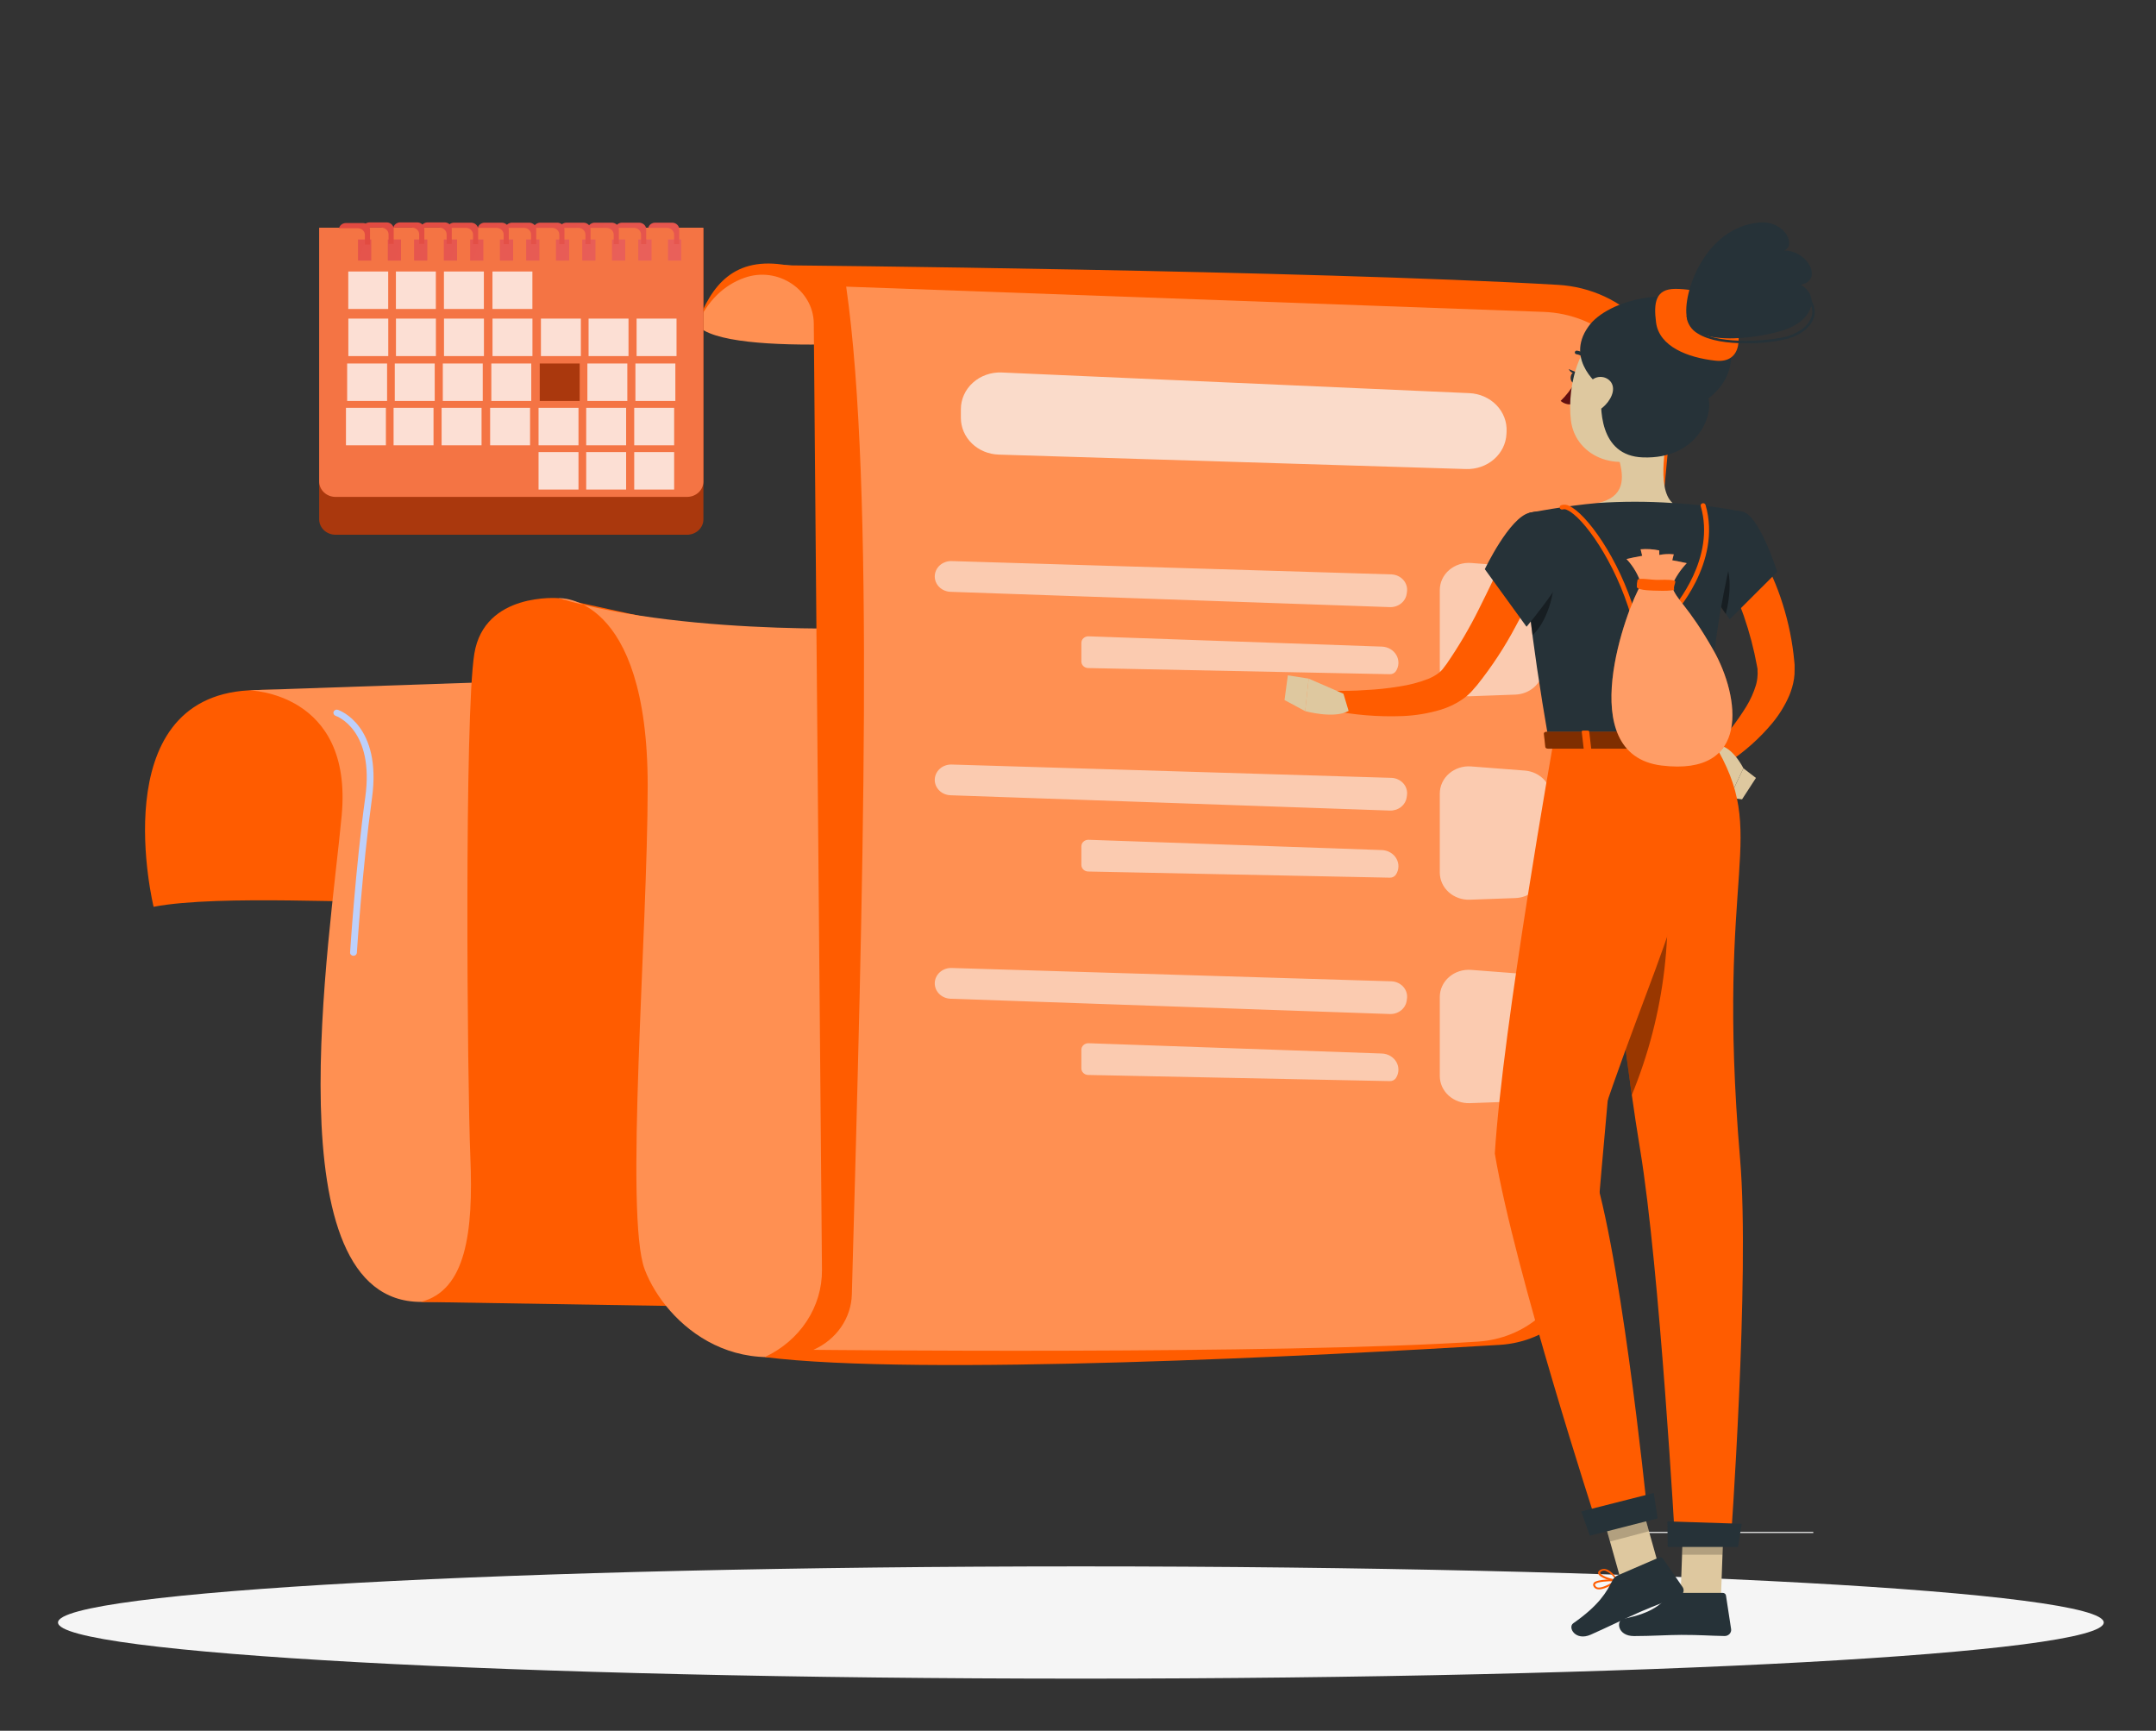 <svg width="223" height="179" viewBox="0 0 223 179" fill="none" xmlns="http://www.w3.org/2000/svg">
<rect x="0" y="0" width="223" height="179" fill="#333333" stroke="none"/>
<path d="M39.42 93.137C38.831 93.565 22.674 92.466 15.887 93.784C15.887 93.784 10.627 72.242 25.732 71.396C40.836 70.549 46.078 79.298 46.078 79.298L39.42 93.137Z" fill="#FF5C00"/>
<path d="M55.374 70.38L25.731 71.395C25.731 71.395 36.532 71.534 35.34 84.354C34.148 97.175 28.058 134.61 43.516 134.647C58.974 134.684 59.221 128.058 59.221 128.058L55.374 70.38Z" fill="#FF9052"/>
<path d="M69.218 64.365L57.76 61.862C57.76 61.862 50.099 61.216 49.061 67.606C48.023 73.996 48.325 111.855 48.649 119.663C48.974 127.472 48.193 133.477 43.511 134.648L77.574 135.199L69.218 64.365Z" fill="#FF5C00"/>
<path d="M92.511 64.885C92.511 64.885 71.647 65.961 57.759 61.862C57.759 61.862 66.992 61.268 66.992 81.273C66.992 96.568 64.574 125.761 66.688 131.303C68.802 136.845 76.689 144.294 88.002 137.893C99.314 131.491 92.511 64.885 92.511 64.885Z" fill="#FF9052"/>
<path d="M98.059 34.892C98.059 34.892 75.039 37.247 72.074 33.585C72.074 33.585 74.433 26.995 81.438 27.434C88.444 27.873 98.059 34.892 98.059 34.892Z" fill="#FF9052"/>
<path d="M172.925 42.306C170.918 63.474 166.702 108.256 164.867 130.07C164.671 132.423 163.576 134.631 161.784 136.288C159.993 137.945 157.624 138.94 155.114 139.09C136.636 140.203 95.052 142.362 79.094 140.354C80.885 139.525 82.391 138.24 83.438 136.645C84.486 135.05 85.034 133.21 85.018 131.336L84.171 33.453C84.141 29.994 80.471 27.509 77.019 28.724C74.845 29.488 73.198 31.116 72.069 33.592C73.575 29.472 75.945 26.458 81.433 27.441C81.433 27.441 135.108 27.944 161.154 29.46C162.834 29.558 164.475 29.97 165.982 30.673C167.489 31.376 168.83 32.355 169.928 33.552C171.025 34.75 171.855 36.141 172.37 37.645C172.885 39.148 173.074 40.733 172.925 42.306Z" fill="#FF5C00"/>
<path d="M159.647 32.256L87.523 29.645C90.499 50.313 89.243 92.401 88.108 133.879C88.075 135.085 87.686 136.258 86.984 137.269C86.283 138.279 85.296 139.087 84.134 139.602C84.134 139.602 132.24 140.122 152.913 138.748C155.276 138.589 157.511 137.68 159.248 136.169C160.986 134.659 162.124 132.638 162.474 130.439C165.308 112.672 172.097 66.76 170.684 42.46C170.53 39.774 169.313 37.239 167.271 35.352C165.23 33.464 162.511 32.36 159.647 32.256Z" fill="#FF9052"/>
<path opacity="0.78" d="M160.441 61.741L159.598 69.323C159.524 69.996 159.193 70.621 158.666 71.083C158.139 71.545 157.453 71.813 156.732 71.838L152.029 72.008C151.626 72.022 151.225 71.96 150.849 71.826C150.472 71.691 150.129 71.487 149.839 71.225C149.549 70.963 149.318 70.648 149.16 70.301C149.003 69.953 148.921 69.579 148.921 69.201V61.023C148.921 60.635 149.007 60.251 149.173 59.895C149.339 59.54 149.582 59.221 149.886 58.958C150.19 58.695 150.549 58.494 150.94 58.367C151.331 58.241 151.746 58.193 152.158 58.224L157.703 58.651C158.101 58.681 158.488 58.785 158.842 58.958C159.196 59.13 159.51 59.367 159.765 59.655C160.02 59.943 160.212 60.276 160.328 60.634C160.444 60.992 160.482 61.369 160.441 61.741Z" fill="#FADBCA"/>
<path opacity="0.78" d="M143.9 59.405C136.072 59.177 106.021 58.26 98.432 58.028C98.205 58.021 97.979 58.057 97.767 58.134C97.555 58.211 97.362 58.327 97.199 58.475C97.036 58.624 96.906 58.801 96.818 58.998C96.729 59.194 96.684 59.405 96.684 59.618C96.684 60.03 96.854 60.425 97.158 60.722C97.462 61.018 97.877 61.192 98.316 61.207L143.755 62.79C144.177 62.805 144.59 62.672 144.913 62.415C145.235 62.159 145.444 61.799 145.498 61.406L145.527 61.2C145.557 60.98 145.539 60.756 145.472 60.543C145.404 60.33 145.291 60.133 145.137 59.964C144.984 59.795 144.795 59.658 144.582 59.561C144.369 59.465 144.137 59.412 143.9 59.405Z" fill="#FADBCA"/>
<path opacity="0.78" d="M144.392 69.399C144.327 69.502 144.234 69.586 144.123 69.644C144.011 69.702 143.886 69.731 143.758 69.728L112.557 69.093C112.368 69.09 112.188 69.017 112.055 68.891C111.923 68.764 111.849 68.594 111.849 68.417V66.486C111.849 66.395 111.868 66.305 111.906 66.221C111.944 66.137 112 66.062 112.07 65.999C112.14 65.936 112.222 65.886 112.313 65.854C112.404 65.822 112.5 65.807 112.597 65.81L142.931 66.874C143.24 66.885 143.54 66.971 143.802 67.124C144.065 67.277 144.28 67.491 144.428 67.746C144.575 68.001 144.649 68.287 144.643 68.577C144.637 68.867 144.551 69.15 144.392 69.399Z" fill="#FADBCA"/>
<path opacity="0.78" d="M160.441 82.783L159.598 90.366C159.524 91.038 159.193 91.664 158.666 92.126C158.139 92.588 157.452 92.856 156.732 92.88L152.029 93.05C151.626 93.064 151.225 93.002 150.849 92.868C150.472 92.733 150.129 92.529 149.839 92.267C149.549 92.005 149.318 91.691 149.16 91.343C149.003 90.995 148.921 90.621 148.921 90.243V82.065C148.921 81.677 149.007 81.293 149.173 80.937C149.339 80.582 149.582 80.263 149.886 80C150.19 79.737 150.549 79.536 150.94 79.409C151.331 79.283 151.746 79.234 152.158 79.266L157.703 79.693C158.101 79.723 158.488 79.828 158.842 80C159.196 80.172 159.51 80.409 159.765 80.697C160.02 80.985 160.212 81.318 160.328 81.676C160.444 82.034 160.482 82.411 160.441 82.783Z" fill="#FADBCA"/>
<path opacity="0.78" d="M143.9 80.447C136.071 80.218 106.021 79.301 98.432 79.069C98.205 79.062 97.979 79.098 97.767 79.175C97.555 79.252 97.362 79.368 97.199 79.516C97.036 79.665 96.906 79.842 96.818 80.039C96.729 80.235 96.684 80.446 96.684 80.659C96.684 81.071 96.854 81.466 97.158 81.763C97.462 82.059 97.877 82.233 98.316 82.248L143.755 83.832C144.177 83.846 144.59 83.713 144.913 83.456C145.235 83.2 145.444 82.84 145.498 82.447L145.527 82.241C145.557 82.02 145.539 81.797 145.472 81.584C145.405 81.371 145.291 81.174 145.138 81.005C144.984 80.836 144.795 80.699 144.582 80.603C144.369 80.506 144.137 80.453 143.9 80.447Z" fill="#FADBCA"/>
<path opacity="0.78" d="M144.392 90.441C144.327 90.544 144.234 90.628 144.123 90.686C144.011 90.744 143.886 90.774 143.758 90.771L112.557 90.135C112.368 90.132 112.188 90.059 112.055 89.933C111.923 89.806 111.849 89.636 111.849 89.459V87.528C111.849 87.437 111.868 87.347 111.906 87.263C111.944 87.179 112 87.104 112.07 87.041C112.14 86.978 112.222 86.928 112.313 86.896C112.404 86.864 112.5 86.849 112.597 86.852L142.931 87.916C143.24 87.927 143.54 88.013 143.802 88.166C144.065 88.319 144.28 88.533 144.428 88.788C144.575 89.043 144.649 89.329 144.643 89.619C144.637 89.909 144.551 90.192 144.392 90.441Z" fill="#FADBCA"/>
<path opacity="0.78" d="M160.441 103.825L159.598 111.407C159.524 112.08 159.193 112.705 158.666 113.167C158.139 113.629 157.452 113.897 156.732 113.921L152.029 114.091C151.626 114.105 151.225 114.044 150.849 113.909C150.472 113.774 150.129 113.57 149.839 113.308C149.549 113.046 149.318 112.732 149.16 112.384C149.003 112.036 148.921 111.662 148.921 111.284V103.106C148.921 102.718 149.007 102.334 149.173 101.978C149.339 101.623 149.582 101.304 149.886 101.041C150.19 100.778 150.549 100.577 150.94 100.451C151.331 100.324 151.746 100.276 152.158 100.307L157.703 100.734C158.101 100.764 158.488 100.869 158.842 101.041C159.197 101.213 159.51 101.451 159.766 101.739C160.021 102.027 160.212 102.359 160.328 102.718C160.444 103.076 160.482 103.453 160.441 103.825Z" fill="#FADBCA"/>
<path opacity="0.78" d="M143.9 101.489C136.071 101.26 106.021 100.343 98.432 100.111C98.205 100.104 97.979 100.14 97.767 100.217C97.555 100.294 97.362 100.41 97.199 100.558C97.036 100.707 96.906 100.884 96.818 101.081C96.729 101.277 96.684 101.488 96.684 101.701C96.684 102.113 96.854 102.508 97.158 102.805C97.462 103.101 97.877 103.276 98.316 103.291L143.755 104.873C144.177 104.888 144.59 104.755 144.913 104.498C145.235 104.242 145.444 103.882 145.498 103.489L145.527 103.283C145.557 103.062 145.539 102.839 145.472 102.626C145.405 102.413 145.291 102.216 145.138 102.047C144.984 101.878 144.795 101.741 144.582 101.645C144.369 101.548 144.137 101.495 143.9 101.489Z" fill="#FADBCA"/>
<path opacity="0.78" d="M144.392 111.482C144.326 111.585 144.233 111.67 144.122 111.728C144.011 111.786 143.885 111.815 143.757 111.812L112.556 111.176C112.367 111.173 112.187 111.1 112.054 110.974C111.922 110.847 111.848 110.677 111.848 110.5V108.569C111.848 108.478 111.867 108.388 111.905 108.304C111.943 108.22 111.999 108.145 112.069 108.082C112.139 108.019 112.221 107.969 112.312 107.937C112.403 107.905 112.499 107.89 112.596 107.893L142.927 108.957C143.236 108.968 143.537 109.053 143.799 109.206C144.062 109.359 144.278 109.573 144.426 109.828C144.574 110.083 144.648 110.369 144.642 110.659C144.636 110.949 144.55 111.233 144.392 111.482Z" fill="#FADBCA"/>
<path d="M36.561 98.851C36.65 98.851 36.736 98.819 36.801 98.761C36.866 98.704 36.905 98.625 36.911 98.541C36.917 98.454 37.475 89.775 38.476 82.552C39.515 75.053 35.145 73.477 34.957 73.413C34.87 73.384 34.773 73.387 34.689 73.424C34.605 73.461 34.539 73.528 34.507 73.61C34.475 73.692 34.48 73.783 34.519 73.862C34.558 73.941 34.629 74.002 34.717 74.032C34.882 74.09 38.741 75.528 37.779 82.467C36.775 89.714 36.216 98.414 36.21 98.502C36.204 98.589 36.236 98.675 36.298 98.74C36.36 98.805 36.446 98.845 36.539 98.851H36.561Z" fill="#BDD0FB"/>
<path d="M103.298 47.016L151.64 48.51C152.703 48.543 153.737 48.182 154.519 47.505C155.301 46.828 155.767 45.889 155.816 44.892L155.829 44.632C155.879 43.626 155.502 42.643 154.78 41.898C154.058 41.153 153.05 40.708 151.978 40.66L103.623 38.524C103.076 38.499 102.529 38.58 102.016 38.76C101.503 38.94 101.034 39.215 100.638 39.57C100.241 39.925 99.926 40.352 99.711 40.825C99.496 41.298 99.385 41.807 99.386 42.321V43.219C99.385 44.204 99.793 45.152 100.523 45.86C101.253 46.569 102.248 46.983 103.298 47.016Z" fill="#FADBCA"/>
<path d="M72.753 23.634H33.014V53.714C33.014 54.136 33.193 54.541 33.511 54.839C33.829 55.137 34.26 55.305 34.71 55.305H71.061C71.51 55.305 71.941 55.137 72.259 54.839C72.577 54.541 72.756 54.136 72.756 53.714V23.634H72.753Z" fill="#AA380D"/>
<path d="M72.753 23.55H33.014V49.8C33.014 50.222 33.193 50.626 33.511 50.925C33.829 51.223 34.26 51.391 34.71 51.391H71.061C71.51 51.391 71.941 51.223 72.259 50.925C72.577 50.626 72.756 50.222 72.756 49.8V23.55H72.753Z" fill="#F47444"/>
<path d="M69.096 24.766H70.465V26.948H69.096V24.766Z" fill="url(#paint0_linear_899_1472)"/>
<path d="M66.018 24.766H67.387V26.948H66.018V24.766Z" fill="url(#paint1_linear_899_1472)"/>
<path d="M63.3 24.766H64.668V26.948H63.3V24.766Z" fill="url(#paint2_linear_899_1472)"/>
<path d="M60.221 24.766H61.59V26.948H60.221V24.766Z" fill="url(#paint3_linear_899_1472)"/>
<path d="M57.503 24.766H58.871V26.948H57.503V24.766Z" fill="url(#paint4_linear_899_1472)"/>
<path d="M54.423 24.766H55.792V26.948H54.423V24.766Z" fill="url(#paint5_linear_899_1472)"/>
<path d="M51.705 24.766H53.073V26.948H51.705V24.766Z" fill="url(#paint6_linear_899_1472)"/>
<path d="M48.626 24.766H49.994V26.948H48.626V24.766Z" fill="url(#paint7_linear_899_1472)"/>
<path d="M45.907 24.766H47.275V26.948H45.907V24.766Z" fill="url(#paint8_linear_899_1472)"/>
<path d="M42.829 24.766H44.197V26.948H42.829V24.766Z" fill="url(#paint9_linear_899_1472)"/>
<path d="M40.109 24.766H41.477V26.948H40.109V24.766Z" fill="url(#paint10_linear_899_1472)"/>
<path d="M37.031 24.766H38.399V26.948H37.031V24.766Z" fill="url(#paint11_linear_899_1472)"/>
<g opacity="0.77">
<path d="M50.937 28.079H55.066V31.955H50.937V28.079Z" fill="white"/>
<path d="M45.917 28.079H50.047V31.955H45.917V28.079Z" fill="white"/>
<path d="M40.95 28.079H45.08V31.955H40.95V28.079Z" fill="white"/>
<path d="M36.023 28.079H40.153V31.955H36.023V28.079Z" fill="white"/>
</g>
<g opacity="0.77">
<path d="M65.845 32.951H69.975V36.827H65.845V32.951Z" fill="white"/>
<path d="M60.878 32.951H65.008V36.827H60.878V32.951Z" fill="white"/>
<path d="M55.95 32.951H60.08V36.827H55.95V32.951Z" fill="white"/>
<path d="M50.942 32.951H55.072V36.827H50.942V32.951Z" fill="white"/>
<path d="M45.924 32.951H50.054V36.827H45.924V32.951Z" fill="white"/>
<path d="M40.956 32.951H45.086V36.827H40.956V32.951Z" fill="white"/>
<path d="M36.03 32.951H40.16V36.827H36.03V32.951Z" fill="white"/>
</g>
<path opacity="0.77" d="M65.723 37.594H69.853V41.469H65.723V37.594Z" fill="white"/>
<path opacity="0.77" d="M60.755 37.594H64.885V41.469H60.755V37.594Z" fill="white"/>
<path d="M55.828 37.594H59.958V41.469H55.828V37.594Z" fill="#AA380D"/>
<path opacity="0.77" d="M50.819 37.594H54.949V41.469H50.819V37.594Z" fill="white"/>
<path opacity="0.77" d="M45.801 37.594H49.931V41.469H45.801V37.594Z" fill="white"/>
<path opacity="0.77" d="M40.833 37.594H44.963V41.469H40.833V37.594Z" fill="white"/>
<path opacity="0.77" d="M35.906 37.594H40.036V41.469H35.906V37.594Z" fill="white"/>
<g opacity="0.77">
<path d="M65.599 42.179H69.728V46.054H65.599V42.179Z" fill="white"/>
<path d="M60.632 42.179H64.762V46.054H60.632V42.179Z" fill="white"/>
<path d="M55.704 42.179H59.834V46.054H55.704V42.179Z" fill="white"/>
<path d="M50.696 42.179H54.826V46.054H50.696V42.179Z" fill="white"/>
<path d="M45.678 42.179H49.808V46.054H45.678V42.179Z" fill="white"/>
<path d="M40.71 42.179H44.84V46.054H40.71V42.179Z" fill="white"/>
<path d="M35.784 42.179H39.914V46.054H35.784V42.179Z" fill="white"/>
</g>
<g opacity="0.77">
<path d="M65.599 46.754H69.728V50.63H65.599V46.754Z" fill="white"/>
<path d="M60.632 46.754H64.762V50.63H60.632V46.754Z" fill="white"/>
<path d="M55.704 46.754H59.834V50.63H55.704V46.754Z" fill="white"/>
</g>
<path d="M67.764 23.029H69.52C69.715 23.03 69.902 23.103 70.04 23.232C70.178 23.361 70.255 23.537 70.256 23.719V25.252H69.725V24.256C69.724 24.073 69.647 23.898 69.509 23.768C69.371 23.639 69.184 23.566 68.99 23.566H67.233C67.168 23.566 67.104 23.574 67.042 23.59C67.075 23.433 67.164 23.291 67.296 23.189C67.427 23.086 67.593 23.03 67.764 23.029Z" fill="url(#paint12_linear_899_1472)"/>
<path d="M64.352 23.029H66.105C66.299 23.03 66.486 23.103 66.624 23.232C66.762 23.361 66.839 23.537 66.84 23.719V25.252H66.307V24.256C66.306 24.073 66.229 23.898 66.091 23.768C65.953 23.639 65.766 23.566 65.572 23.566H63.815C63.75 23.566 63.686 23.574 63.624 23.59C63.657 23.432 63.747 23.289 63.88 23.187C64.013 23.084 64.18 23.029 64.352 23.029Z" fill="url(#paint13_linear_899_1472)"/>
<path d="M61.515 23.029H63.273C63.467 23.03 63.654 23.103 63.792 23.232C63.93 23.361 64.007 23.537 64.008 23.719V25.252H63.475V24.256C63.474 24.073 63.397 23.898 63.259 23.768C63.121 23.639 62.934 23.566 62.739 23.566H60.983C60.918 23.566 60.854 23.574 60.792 23.59C60.825 23.433 60.914 23.291 61.046 23.188C61.178 23.086 61.343 23.03 61.515 23.029Z" fill="url(#paint14_linear_899_1472)"/>
<path d="M58.593 23.029H60.35C60.544 23.03 60.731 23.103 60.869 23.232C61.007 23.361 61.084 23.537 61.085 23.719V25.252H60.554V24.256C60.553 24.073 60.476 23.898 60.338 23.768C60.2 23.639 60.014 23.566 59.819 23.566H58.062C57.997 23.566 57.934 23.574 57.871 23.59C57.904 23.433 57.993 23.291 58.125 23.189C58.257 23.086 58.422 23.03 58.593 23.029Z" fill="url(#paint15_linear_899_1472)"/>
<path d="M55.89 23.029H57.645C57.84 23.03 58.027 23.103 58.165 23.232C58.303 23.361 58.38 23.537 58.381 23.719V25.252H57.85V24.256C57.849 24.073 57.772 23.898 57.634 23.768C57.496 23.639 57.309 23.566 57.114 23.566H55.359C55.294 23.566 55.23 23.574 55.167 23.59C55.2 23.433 55.29 23.291 55.421 23.188C55.553 23.086 55.719 23.03 55.89 23.029Z" fill="url(#paint16_linear_899_1472)"/>
<path d="M52.971 23.029H54.728C54.922 23.03 55.109 23.103 55.247 23.232C55.384 23.361 55.462 23.537 55.463 23.719V25.252H54.932V24.256C54.931 24.073 54.853 23.898 54.716 23.769C54.578 23.639 54.391 23.566 54.197 23.566H52.44C52.375 23.566 52.311 23.574 52.248 23.59C52.281 23.433 52.371 23.291 52.502 23.188C52.634 23.086 52.8 23.03 52.971 23.029Z" fill="url(#paint17_linear_899_1472)"/>
<path d="M50.134 23.029H51.89C52.084 23.03 52.271 23.103 52.409 23.232C52.547 23.361 52.624 23.537 52.625 23.719V25.252H52.094V24.256C52.093 24.073 52.016 23.898 51.878 23.768C51.74 23.639 51.553 23.566 51.359 23.566H49.603C49.538 23.566 49.474 23.574 49.412 23.59C49.444 23.433 49.534 23.291 49.665 23.188C49.797 23.086 49.963 23.03 50.134 23.029Z" fill="url(#paint18_linear_899_1472)"/>
<path d="M46.966 23.029H48.723C48.917 23.03 49.104 23.103 49.242 23.232C49.38 23.361 49.458 23.537 49.458 23.719V25.252H48.927V24.256C48.926 24.073 48.849 23.898 48.711 23.768C48.573 23.639 48.386 23.566 48.192 23.566H46.435C46.37 23.566 46.307 23.574 46.245 23.59C46.277 23.433 46.367 23.291 46.498 23.189C46.63 23.086 46.795 23.03 46.966 23.029Z" fill="url(#paint19_linear_899_1472)"/>
<path d="M44.234 23H45.991C46.186 23 46.373 23.073 46.511 23.203C46.648 23.332 46.726 23.507 46.727 23.69V25.223H46.196V24.234C46.195 24.051 46.117 23.876 45.979 23.747C45.842 23.618 45.655 23.545 45.46 23.544H43.703C43.639 23.544 43.575 23.553 43.512 23.569C43.543 23.41 43.632 23.266 43.764 23.162C43.896 23.058 44.062 23.001 44.234 23Z" fill="url(#paint20_linear_899_1472)"/>
<path d="M41.398 23H43.155C43.35 23.001 43.537 23.074 43.674 23.203C43.812 23.332 43.89 23.507 43.891 23.69V25.223H43.36V24.234C43.359 24.051 43.281 23.876 43.143 23.747C43.006 23.618 42.819 23.545 42.624 23.544H40.867C40.803 23.544 40.739 23.553 40.676 23.569C40.707 23.41 40.796 23.266 40.928 23.162C41.06 23.058 41.226 23.001 41.398 23Z" fill="url(#paint21_linear_899_1472)"/>
<path d="M35.781 23.067H37.538C37.733 23.068 37.92 23.141 38.057 23.27C38.195 23.399 38.273 23.575 38.273 23.758V25.291H37.742V24.294C37.742 24.111 37.664 23.936 37.526 23.806C37.389 23.677 37.202 23.604 37.007 23.604H35.25C35.186 23.604 35.121 23.613 35.059 23.628C35.092 23.471 35.181 23.329 35.313 23.227C35.445 23.124 35.61 23.068 35.781 23.067Z" fill="url(#paint22_linear_899_1472)"/>
<path d="M38.23 23H39.987C40.182 23 40.369 23.073 40.507 23.203C40.645 23.332 40.722 23.507 40.723 23.69V25.223H40.192V24.234C40.191 24.051 40.113 23.876 39.975 23.747C39.838 23.618 39.651 23.545 39.456 23.544H37.699C37.635 23.544 37.571 23.553 37.509 23.569C37.54 23.41 37.629 23.266 37.761 23.162C37.892 23.058 38.058 23.001 38.23 23Z" fill="url(#paint23_linear_899_1472)"/>
<path d="M111.798 173.608C170.229 173.608 217.597 171.009 217.597 167.804C217.597 164.599 170.229 162 111.798 162C53.367 162 6 164.599 6 167.804C6 171.009 53.367 173.608 111.798 173.608Z" fill="#F5F5F5"/>
<path d="M187.553 158.431H170.523V158.547H187.553V158.431Z" fill="#EBEBEB"/>
<path d="M181.726 56.786C181.851 56.96 181.916 57.058 181.996 57.18L182.22 57.532C182.365 57.767 182.495 58.001 182.62 58.231C182.869 58.7 183.119 59.169 183.319 59.638C183.737 60.572 184.097 61.527 184.397 62.5C185.002 64.418 185.4 66.389 185.585 68.382L185.62 68.753C185.624 68.826 185.624 68.9 185.62 68.973V69.227C185.628 69.553 185.608 69.879 185.56 70.202C185.465 70.8 185.298 71.385 185.061 71.947C184.623 72.955 184.042 73.902 183.333 74.762C182.015 76.353 180.448 77.748 178.686 78.9L177.308 77.384C178.56 76.053 179.671 74.609 180.623 73.073C181.05 72.376 181.385 71.632 181.621 70.859C181.716 70.531 181.771 70.195 181.786 69.855C181.801 69.71 181.801 69.564 181.786 69.419V69.316C181.79 69.274 181.79 69.231 181.786 69.189L181.726 68.861C181.405 67.112 180.951 65.388 180.368 63.701C180.078 62.866 179.724 62.054 179.369 61.261C179.195 60.863 178.995 60.473 178.795 60.093L178.486 59.544L178.331 59.282L178.201 59.08L181.726 56.786Z" fill="#FF5C00"/>
<path d="M177.083 78.905L178.89 82.494L180.323 79.459C180.323 79.459 179.05 76.832 177.328 77.071L177.083 78.905Z" fill="#DEC89F"/>
<path d="M180.184 82.671L181.621 80.457L180.323 79.458L178.891 82.493L180.184 82.671Z" fill="#DEC89F"/>
<path d="M172.056 165.426C172.43 165.417 172.802 165.37 173.164 165.285C173.182 165.28 173.199 165.272 173.212 165.259C173.225 165.247 173.235 165.231 173.239 165.214C173.242 165.196 173.24 165.178 173.232 165.161C173.224 165.145 173.211 165.13 173.194 165.121C173.05 165.032 171.782 164.262 171.292 164.469C171.239 164.492 171.193 164.528 171.159 164.573C171.124 164.619 171.103 164.671 171.098 164.727C171.078 164.816 171.083 164.908 171.112 164.995C171.141 165.082 171.192 165.161 171.262 165.224C171.494 165.376 171.775 165.448 172.056 165.426ZM172.88 165.154C172.156 165.29 171.607 165.266 171.382 165.088C171.336 165.045 171.303 164.992 171.284 164.934C171.266 164.876 171.264 164.814 171.277 164.755C171.277 164.675 171.327 164.652 171.362 164.637C171.632 164.525 172.366 164.858 172.88 165.154Z" fill="#FF5C00"/>
<path d="M173.139 165.304C173.165 165.303 173.19 165.292 173.208 165.275C173.227 165.258 173.238 165.235 173.239 165.21C173.239 165.163 173.239 164.033 172.78 163.653C172.723 163.605 172.657 163.569 172.584 163.548C172.512 163.527 172.435 163.521 172.36 163.531C172.281 163.531 172.205 163.557 172.144 163.604C172.084 163.651 172.042 163.716 172.026 163.789C171.931 164.23 172.69 165.079 173.089 165.29C173.104 165.299 173.121 165.304 173.139 165.304ZM172.425 163.709C172.466 163.709 172.506 163.716 172.544 163.731C172.582 163.745 172.616 163.766 172.645 163.793C172.909 164.158 173.045 164.591 173.034 165.032C172.635 164.732 172.16 164.094 172.22 163.826C172.22 163.779 172.255 163.728 172.38 163.714L172.425 163.709Z" fill="#FF5C00"/>
<path d="M167.343 163.513C167.351 163.499 167.356 163.484 167.356 163.468C167.356 163.452 167.351 163.437 167.343 163.423C167.338 163.405 167.326 163.388 167.31 163.377C167.294 163.365 167.274 163.358 167.253 163.358C167.049 163.358 165.256 163.278 164.847 163.691V163.719C164.813 163.759 164.79 163.808 164.783 163.859C164.775 163.91 164.781 163.962 164.802 164.01C164.828 164.09 164.875 164.163 164.939 164.222C165.002 164.281 165.081 164.324 165.166 164.348C165.746 164.521 166.769 163.907 167.328 163.527L167.343 163.513ZM165.017 163.813C165.241 163.588 166.23 163.522 166.969 163.536C166.195 164.005 165.551 164.268 165.226 164.174C165.17 164.157 165.118 164.127 165.077 164.087C165.035 164.047 165.004 163.998 164.987 163.944C164.977 163.926 164.972 163.906 164.972 163.885C164.972 163.865 164.977 163.845 164.987 163.827L165.017 163.813Z" fill="#FF5C00"/>
<path d="M167.343 163.512C167.351 163.497 167.355 163.481 167.355 163.465C167.355 163.448 167.351 163.432 167.343 163.418C167.318 163.38 166.759 162.456 166.1 162.287C166.005 162.262 165.906 162.255 165.808 162.268C165.71 162.28 165.616 162.31 165.531 162.358C165.291 162.489 165.276 162.639 165.306 162.742C165.436 163.179 166.709 163.563 167.258 163.559C167.275 163.558 167.292 163.553 167.307 163.545C167.322 163.537 167.334 163.525 167.343 163.512ZM165.551 162.573C165.58 162.547 165.612 162.524 165.646 162.503C165.708 162.469 165.778 162.447 165.85 162.439C165.922 162.431 165.996 162.436 166.065 162.456C166.497 162.646 166.855 162.957 167.089 163.347C166.494 163.282 165.591 162.939 165.516 162.681C165.51 162.662 165.51 162.642 165.516 162.622C165.523 162.603 165.535 162.586 165.551 162.573Z" fill="#FF5C00"/>
<path d="M172.84 43.047C172.34 45.392 171.262 50.463 172.994 52.021C172.994 52.021 172.316 54.366 167.707 54.366C162.635 54.366 165.286 52.021 165.286 52.021C168.052 51.397 167.982 49.469 167.498 47.658L172.84 43.047Z" fill="#DEC89F"/>
<path d="M164.393 37.549C164.421 37.555 164.45 37.555 164.478 37.549C164.501 37.538 164.522 37.524 164.54 37.505C164.557 37.487 164.57 37.466 164.579 37.443C164.587 37.419 164.59 37.395 164.588 37.37C164.587 37.346 164.58 37.322 164.568 37.3C164.433 37.033 164.233 36.799 163.983 36.62C163.732 36.44 163.44 36.32 163.13 36.268C163.102 36.263 163.074 36.262 163.046 36.267C163.019 36.272 162.993 36.283 162.97 36.298C162.947 36.313 162.928 36.333 162.914 36.356C162.899 36.379 162.89 36.404 162.887 36.43C162.884 36.456 162.887 36.483 162.895 36.508C162.904 36.533 162.918 36.556 162.936 36.576C162.955 36.596 162.978 36.612 163.003 36.622C163.029 36.633 163.057 36.639 163.085 36.639C163.33 36.683 163.56 36.782 163.756 36.926C163.952 37.07 164.109 37.257 164.213 37.469C164.233 37.496 164.26 37.518 164.292 37.532C164.323 37.546 164.358 37.552 164.393 37.549Z" fill="#263238"/>
<path d="M162.88 39.586C162.488 40.272 161.997 40.903 161.422 41.462C161.577 41.597 161.761 41.699 161.962 41.76C162.163 41.821 162.376 41.839 162.585 41.814L162.88 39.586Z" fill="#630F0F"/>
<path d="M163.254 39.078C163.214 39.392 163 39.627 162.785 39.603C162.57 39.58 162.421 39.303 162.461 38.984C162.501 38.665 162.715 38.435 162.96 38.463C163.204 38.491 163.289 38.764 163.254 39.078Z" fill="#263238"/>
<path d="M163.025 38.491L162.256 38.177C162.256 38.177 162.58 38.819 163.025 38.491Z" fill="#263238"/>
<path d="M171.751 162.62L167.677 163.516L165.201 154.715L169.275 153.819L171.751 162.62Z" fill="#DEC89F"/>
<path d="M178.002 165.196H173.823L174.148 156.096H178.331L178.002 165.196Z" fill="#DEC89F"/>
<path d="M173.488 164.74H178.186C178.267 164.739 178.345 164.766 178.407 164.815C178.468 164.864 178.509 164.933 178.521 165.008L179.055 168.502C179.065 168.591 179.055 168.68 179.025 168.764C178.996 168.848 178.949 168.926 178.886 168.992C178.823 169.057 178.745 169.11 178.659 169.146C178.573 169.182 178.48 169.201 178.386 169.201C176.748 169.173 175.959 169.084 173.893 169.084C172.62 169.084 170.762 169.206 169.01 169.206C167.258 169.206 167.158 167.578 167.892 167.428C171.167 166.767 171.686 165.852 172.789 164.984C172.984 164.828 173.232 164.741 173.488 164.74Z" fill="#263238"/>
<path d="M167.319 162.93L171.587 161.087C171.659 161.052 171.743 161.044 171.821 161.065C171.898 161.086 171.965 161.134 172.007 161.199L174.049 164.159C174.096 164.236 174.127 164.321 174.137 164.409C174.148 164.498 174.139 164.587 174.111 164.672C174.082 164.757 174.036 164.835 173.973 164.902C173.911 164.969 173.835 165.022 173.749 165.06C172.251 165.679 171.492 165.904 169.615 166.716C168.462 167.218 166.121 168.362 164.533 169.061C162.945 169.76 162.127 168.306 162.726 167.884C165.407 166.008 166.176 164.657 166.79 163.432C166.896 163.211 167.084 163.032 167.319 162.93Z" fill="#263238"/>
<path opacity="0.2" d="M165.201 154.716L166.529 159.431L170.553 158.361L169.28 153.825L165.201 154.716Z" fill="black"/>
<path opacity="0.2" d="M178.332 156.101H174.148L173.983 160.792H178.167L178.332 156.101Z" fill="black"/>
<path d="M180.229 52.912C181.967 53.268 183.824 59.141 183.824 59.141L178.911 64.048C178.911 64.048 174.832 58.536 175.666 56.505C176.51 54.394 178.157 52.489 180.229 52.912Z" fill="#263238"/>
<path opacity="0.4" d="M177.453 56.65C176.575 55.895 175.981 56.12 175.576 56.72C175.177 58.465 177.543 62.12 178.497 63.504C178.936 61.852 179.44 58.348 177.453 56.65Z" fill="black"/>
<path d="M158.217 53.025C158.217 53.025 156.22 53.686 160.214 76.743H177.188C176.904 70.246 176.894 66.239 180.184 52.912C177.805 52.451 175.394 52.153 172.97 52.021C170.404 51.847 167.827 51.847 165.261 52.021C161.971 52.302 158.217 53.025 158.217 53.025Z" fill="#263238"/>
<path opacity="0.4" d="M158.062 61.876C158.172 62.997 158.317 64.259 158.507 65.685C159.9 64.508 161.038 61.158 160.619 59.207C159.624 59.966 158.761 60.867 158.062 61.876Z" fill="black"/>
<path d="M159.879 58.381C158.951 60.572 157.937 62.655 156.789 64.738C155.659 66.881 154.322 68.922 152.795 70.836L152.476 71.202L152.316 71.389C152.261 71.451 152.216 71.507 152.131 71.591C151.831 71.898 151.496 72.173 151.133 72.412C150.492 72.833 149.789 73.163 149.046 73.393C147.752 73.781 146.409 74.005 145.052 74.059C142.511 74.154 139.967 73.941 137.483 73.425L137.758 71.455C138.906 71.455 140.109 71.455 141.253 71.366C142.401 71.314 143.545 71.193 144.677 71.005C145.73 70.855 146.759 70.585 147.743 70.203C148.141 70.042 148.512 69.829 148.846 69.569C148.975 69.472 149.09 69.36 149.191 69.236C149.191 69.236 149.251 69.157 149.291 69.11L149.405 68.955L149.64 68.645C150.892 66.826 152.008 64.928 152.98 62.965C153.978 60.966 154.977 58.897 155.891 56.866L159.879 58.381Z" fill="#FF5C00"/>
<path d="M158.217 53.025C156.135 53.494 153.579 58.865 153.579 58.865L157.893 64.818C157.893 64.818 163.639 58.025 162.955 55.947C162.256 53.789 160.758 52.448 158.217 53.025Z" fill="#263238"/>
<path d="M138.956 71.746L135.357 70.184L134.997 73.547C134.997 73.547 137.993 74.377 139.49 73.524L138.956 71.746Z" fill="#DEC89F"/>
<path d="M133.205 69.846L132.86 72.402L134.997 73.547L135.357 70.183L133.205 69.846Z" fill="#DEC89F"/>
<path d="M174.647 39.308C173.883 43.141 173.648 44.778 171.312 46.518C167.817 49.141 162.95 47.424 162.48 43.455C162.051 39.88 163.369 34.209 167.598 33.135C168.529 32.895 169.51 32.883 170.448 33.099C171.386 33.316 172.249 33.755 172.955 34.373C173.662 34.992 174.188 35.77 174.484 36.634C174.78 37.498 174.836 38.418 174.647 39.308Z" fill="#DEC89F"/>
<path d="M165.685 40.114C165.451 42.071 165.361 47.151 169.934 47.306C175.53 47.503 177.208 43.009 176.709 41.207C179.624 38.979 180.044 35.151 176.768 32.219C173.493 29.288 166.284 30.925 164.287 33.782C161.756 37.323 165.685 40.114 165.685 40.114Z" fill="#263238"/>
<path d="M171.292 33.36C171.022 31.296 171.232 29.875 173.289 29.875C175.346 29.875 178.152 30.574 179.18 32.549C180.209 34.524 180.293 37.615 177.423 37.301C174.552 36.986 171.617 35.833 171.292 33.36Z" fill="#FF5C00"/>
<path d="M174.478 32.862C173.978 30.404 176.32 23.48 182.006 23.011C184.642 22.805 185.86 25.47 184.502 25.91C186.999 25.882 188.596 28.978 186.27 29.447C188.107 30.555 187.653 32.825 185.032 33.941C183.08 34.781 175.152 36.263 174.478 32.862Z" fill="#263238"/>
<path d="M180.553 35.504C178.721 35.504 176.809 35.25 175.621 34.504C175.289 34.315 175.01 34.054 174.806 33.743C174.602 33.432 174.479 33.081 174.447 32.717C174.446 32.687 174.457 32.657 174.479 32.634C174.5 32.612 174.53 32.598 174.562 32.595C174.579 32.593 174.596 32.594 174.611 32.599C174.627 32.603 174.642 32.611 174.655 32.621C174.668 32.631 174.678 32.644 174.685 32.658C174.692 32.672 174.696 32.688 174.697 32.703C174.727 33.031 174.839 33.346 175.023 33.625C175.208 33.904 175.461 34.138 175.76 34.307C178.022 35.715 183.249 35.246 184.877 34.776C186.284 34.345 187.238 33.51 187.428 32.539C187.487 32.184 187.441 31.821 187.294 31.49C187.147 31.158 186.904 30.872 186.594 30.663C186.571 30.642 186.557 30.615 186.555 30.586C186.553 30.556 186.562 30.527 186.582 30.504C186.601 30.481 186.629 30.466 186.66 30.461C186.691 30.457 186.723 30.463 186.749 30.48C187.097 30.718 187.368 31.044 187.531 31.419C187.694 31.794 187.743 32.205 187.672 32.605C187.468 33.66 186.454 34.561 184.956 35.02C183.519 35.369 182.037 35.532 180.553 35.504Z" fill="#263238"/>
<path d="M164.412 39.584C163.947 40.197 163.755 40.956 163.878 41.7C164.043 42.685 165.061 42.751 165.8 42.117C166.539 41.484 167.183 40.353 166.639 39.537C166.516 39.362 166.349 39.219 166.152 39.122C165.955 39.025 165.734 38.976 165.512 38.981C165.289 38.986 165.071 39.043 164.879 39.149C164.686 39.254 164.526 39.404 164.412 39.584Z" fill="#DEC89F"/>
<path d="M164.697 76.742C164.697 76.742 167.124 103.711 169.645 118.91C171.677 131.186 173.284 159.881 173.284 159.881H178.986C178.986 159.881 181.013 132.044 179.984 119.899C177.373 89.178 183.199 86.673 177.203 76.742H164.697Z" fill="#FF5C00"/>
<path opacity="0.4" d="M171.876 86.936C169.617 89.164 167.793 91.749 166.489 94.573C167.153 100.633 167.942 107.36 168.781 113.252C172.222 104.88 173.289 95.811 171.876 86.936Z" fill="black"/>
<path d="M160.708 76.573C160.708 76.573 155.441 106.023 154.612 119.304C156.679 131.58 165.136 157.526 165.136 157.526L170.323 155.762C170.323 155.762 167.453 127.466 164.333 119.721C171.357 97.495 176.519 91.88 175.016 76.742C171.417 76.742 160.708 76.573 160.708 76.573Z" fill="#FF5C00"/>
<path d="M164.442 158.825L171.452 157.033L171.052 154.411L163.549 156.316L164.442 158.825Z" fill="#263238"/>
<path d="M172.501 159.989H179.765L180.144 157.592L172.461 157.348L172.501 159.989Z" fill="#263238"/>
<path d="M177.453 75.803L178.216 77.211C178.276 77.319 178.137 77.431 177.942 77.431H160.129C159.979 77.431 159.849 77.361 159.839 77.272L159.685 75.865C159.685 75.761 159.809 75.681 159.974 75.681H177.173C177.227 75.678 177.281 75.687 177.33 75.708C177.379 75.73 177.421 75.762 177.453 75.803Z" fill="#FF5C00"/>
<path opacity="0.5" d="M177.453 75.803L178.216 77.211C178.276 77.319 178.137 77.431 177.942 77.431H160.129C159.979 77.431 159.849 77.361 159.839 77.272L159.685 75.865C159.685 75.761 159.809 75.681 159.974 75.681H177.173C177.227 75.678 177.281 75.687 177.33 75.708C177.379 75.73 177.421 75.762 177.453 75.803Z" fill="black"/>
<path d="M175.142 77.609H175.601C175.696 77.609 175.766 77.567 175.761 77.511L175.541 75.658C175.541 75.602 175.456 75.56 175.366 75.56H174.902C174.812 75.56 174.742 75.602 174.747 75.658L174.962 77.511C174.972 77.581 175.052 77.609 175.142 77.609Z" fill="#FF5C00"/>
<path d="M168.961 63.94C168.905 63.94 168.851 63.924 168.807 63.892C168.762 63.861 168.731 63.816 168.716 63.766C167.089 58.113 163.724 53.446 162.091 52.747C162.029 52.71 161.959 52.685 161.886 52.673C161.813 52.662 161.739 52.665 161.667 52.681C161.606 52.705 161.538 52.706 161.477 52.685C161.416 52.663 161.366 52.62 161.337 52.564C161.31 52.507 161.308 52.443 161.332 52.385C161.355 52.327 161.402 52.28 161.462 52.254C161.598 52.205 161.744 52.185 161.889 52.197C162.035 52.208 162.175 52.25 162.301 52.32C164.028 53.084 167.443 57.682 169.15 63.47C170.374 63.47 172.261 63.311 172.72 63.278C173.289 62.64 177.473 57.724 175.91 52.343C175.893 52.281 175.903 52.215 175.937 52.16C175.972 52.104 176.029 52.064 176.095 52.048C176.161 52.032 176.231 52.041 176.29 52.073C176.349 52.106 176.392 52.159 176.409 52.221C178.152 58.207 173.099 63.606 173.045 63.658C173.003 63.702 172.947 63.73 172.885 63.738C172.84 63.738 170.349 63.94 168.961 63.94Z" fill="#FF5C00"/>
<path d="M177.233 67.261C174.513 62.467 173.399 62.134 172.915 60.591C173.282 59.73 173.806 58.937 174.463 58.245C174.133 58.161 173.424 58.025 172.965 57.945C173.015 57.739 173.07 57.528 173.12 57.331C172.62 57.276 172.114 57.298 171.622 57.396V56.927C170.988 56.795 170.336 56.755 169.69 56.81C169.746 57.032 169.801 57.257 169.855 57.485C169.355 57.574 168.596 57.72 168.232 57.814C168.941 58.569 169.461 59.463 169.755 60.431C168.287 62.777 162.586 78.027 171.862 79.172C181.137 80.316 179.949 72.051 177.233 67.261Z" fill="#FF5C00"/>
<path opacity="0.4" d="M177.233 67.261C174.513 62.467 173.399 62.134 172.915 60.591C173.282 59.73 173.806 58.937 174.463 58.245C174.133 58.161 173.424 58.025 172.965 57.945C173.015 57.739 173.07 57.528 173.12 57.331C172.62 57.276 172.114 57.298 171.622 57.396V56.927C170.988 56.795 170.336 56.755 169.69 56.81C169.746 57.032 169.801 57.257 169.855 57.485C169.355 57.574 168.596 57.72 168.232 57.814C168.941 58.569 169.461 59.463 169.755 60.431C168.287 62.777 162.586 78.027 171.862 79.172C181.137 80.316 179.949 72.051 177.233 67.261Z" fill="white"/>
<path d="M169.375 59.972C169.318 60.212 169.292 60.458 169.3 60.704C169.3 60.882 169.799 60.999 170.354 61.046C170.908 61.093 173.234 61.187 173.159 60.938C173.084 60.69 173.274 60.366 173.284 60.16C173.294 59.953 172.361 59.944 171.577 59.972C170.793 60 169.53 59.709 169.375 59.972Z" fill="#FF5C00"/>
<path d="M163.978 77.609H164.438C164.527 77.609 164.597 77.567 164.592 77.511L164.378 75.658C164.378 75.602 164.293 75.56 164.198 75.56H163.754C163.664 75.56 163.594 75.602 163.599 75.658L163.814 77.511C163.804 77.581 163.883 77.609 163.978 77.609Z" fill="#FF5C00"/>
<defs>
<linearGradient id="paint0_linear_899_1472" x1="13.294" y1="9.459" x2="66.65" y2="27.046" gradientUnits="userSpaceOnUse">
<stop stop-color="#E1473D"/>
<stop offset="1" stop-color="#E9605A"/>
</linearGradient>
<linearGradient id="paint1_linear_899_1472" x1="13.024" y1="10.276" x2="66.38" y2="27.861" gradientUnits="userSpaceOnUse">
<stop stop-color="#E1473D"/>
<stop offset="1" stop-color="#E9605A"/>
</linearGradient>
<linearGradient id="paint2_linear_899_1472" x1="12.789" y1="10.996" x2="66.144" y2="28.581" gradientUnits="userSpaceOnUse">
<stop stop-color="#E1473D"/>
<stop offset="1" stop-color="#E9605A"/>
</linearGradient>
<linearGradient id="paint3_linear_899_1472" x1="12.52" y1="11.812" x2="65.874" y2="29.398" gradientUnits="userSpaceOnUse">
<stop stop-color="#E1473D"/>
<stop offset="1" stop-color="#E9605A"/>
</linearGradient>
<linearGradient id="paint4_linear_899_1472" x1="12.282" y1="12.532" x2="65.638" y2="30.118" gradientUnits="userSpaceOnUse">
<stop stop-color="#E1473D"/>
<stop offset="1" stop-color="#E9605A"/>
</linearGradient>
<linearGradient id="paint5_linear_899_1472" x1="12.013" y1="13.347" x2="65.369" y2="30.934" gradientUnits="userSpaceOnUse">
<stop stop-color="#E1473D"/>
<stop offset="1" stop-color="#E9605A"/>
</linearGradient>
<linearGradient id="paint6_linear_899_1472" x1="11.776" y1="14.068" x2="65.131" y2="31.654" gradientUnits="userSpaceOnUse">
<stop stop-color="#E1473D"/>
<stop offset="1" stop-color="#E9605A"/>
</linearGradient>
<linearGradient id="paint7_linear_899_1472" x1="11.507" y1="14.883" x2="64.862" y2="32.469" gradientUnits="userSpaceOnUse">
<stop stop-color="#E1473D"/>
<stop offset="1" stop-color="#E9605A"/>
</linearGradient>
<linearGradient id="paint8_linear_899_1472" x1="11.27" y1="15.604" x2="64.625" y2="33.19" gradientUnits="userSpaceOnUse">
<stop stop-color="#E1473D"/>
<stop offset="1" stop-color="#E9605A"/>
</linearGradient>
<linearGradient id="paint9_linear_899_1472" x1="11" y1="16.419" x2="64.356" y2="34.005" gradientUnits="userSpaceOnUse">
<stop stop-color="#E1473D"/>
<stop offset="1" stop-color="#E9605A"/>
</linearGradient>
<linearGradient id="paint10_linear_899_1472" x1="10.763" y1="17.14" x2="64.118" y2="34.726" gradientUnits="userSpaceOnUse">
<stop stop-color="#E1473D"/>
<stop offset="1" stop-color="#E9605A"/>
</linearGradient>
<linearGradient id="paint11_linear_899_1472" x1="10.494" y1="17.955" x2="63.849" y2="35.541" gradientUnits="userSpaceOnUse">
<stop stop-color="#E1473D"/>
<stop offset="1" stop-color="#E9605A"/>
</linearGradient>
<linearGradient id="paint12_linear_899_1472" x1="28.058" y1="21.019" x2="96.624" y2="26.864" gradientUnits="userSpaceOnUse">
<stop stop-color="#E1473D"/>
<stop offset="1" stop-color="#E9605A"/>
</linearGradient>
<linearGradient id="paint13_linear_899_1472" x1="28.035" y1="21.274" x2="96.603" y2="27.118" gradientUnits="userSpaceOnUse">
<stop stop-color="#E1473D"/>
<stop offset="1" stop-color="#E9605A"/>
</linearGradient>
<linearGradient id="paint14_linear_899_1472" x1="28.018" y1="21.486" x2="96.585" y2="27.33" gradientUnits="userSpaceOnUse">
<stop stop-color="#E1473D"/>
<stop offset="1" stop-color="#E9605A"/>
</linearGradient>
<linearGradient id="paint15_linear_899_1472" x1="27.999" y1="21.703" x2="96.567" y2="27.548" gradientUnits="userSpaceOnUse">
<stop stop-color="#E1473D"/>
<stop offset="1" stop-color="#E9605A"/>
</linearGradient>
<linearGradient id="paint16_linear_899_1472" x1="27.982" y1="21.904" x2="96.55" y2="27.75" gradientUnits="userSpaceOnUse">
<stop stop-color="#E1473D"/>
<stop offset="1" stop-color="#E9605A"/>
</linearGradient>
<linearGradient id="paint17_linear_899_1472" x1="27.964" y1="22.123" x2="96.532" y2="27.968" gradientUnits="userSpaceOnUse">
<stop stop-color="#E1473D"/>
<stop offset="1" stop-color="#E9605A"/>
</linearGradient>
<linearGradient id="paint18_linear_899_1472" x1="27.945" y1="22.334" x2="96.513" y2="28.18" gradientUnits="userSpaceOnUse">
<stop stop-color="#E1473D"/>
<stop offset="1" stop-color="#E9605A"/>
</linearGradient>
<linearGradient id="paint19_linear_899_1472" x1="27.925" y1="22.571" x2="96.493" y2="28.416" gradientUnits="userSpaceOnUse">
<stop stop-color="#E1473D"/>
<stop offset="1" stop-color="#E9605A"/>
</linearGradient>
<linearGradient id="paint20_linear_899_1472" x1="27.909" y1="22.749" x2="96.477" y2="28.595" gradientUnits="userSpaceOnUse">
<stop stop-color="#E1473D"/>
<stop offset="1" stop-color="#E9605A"/>
</linearGradient>
<linearGradient id="paint21_linear_899_1472" x1="27.891" y1="22.961" x2="96.459" y2="28.806" gradientUnits="userSpaceOnUse">
<stop stop-color="#E1473D"/>
<stop offset="1" stop-color="#E9605A"/>
</linearGradient>
<linearGradient id="paint22_linear_899_1472" x1="27.851" y1="23.442" x2="96.418" y2="29.288" gradientUnits="userSpaceOnUse">
<stop stop-color="#E1473D"/>
<stop offset="1" stop-color="#E9605A"/>
</linearGradient>
<linearGradient id="paint23_linear_899_1472" x1="27.871" y1="23.197" x2="96.439" y2="29.043" gradientUnits="userSpaceOnUse">
<stop stop-color="#E1473D"/>
<stop offset="1" stop-color="#E9605A"/>
</linearGradient>
</defs>
</svg>
